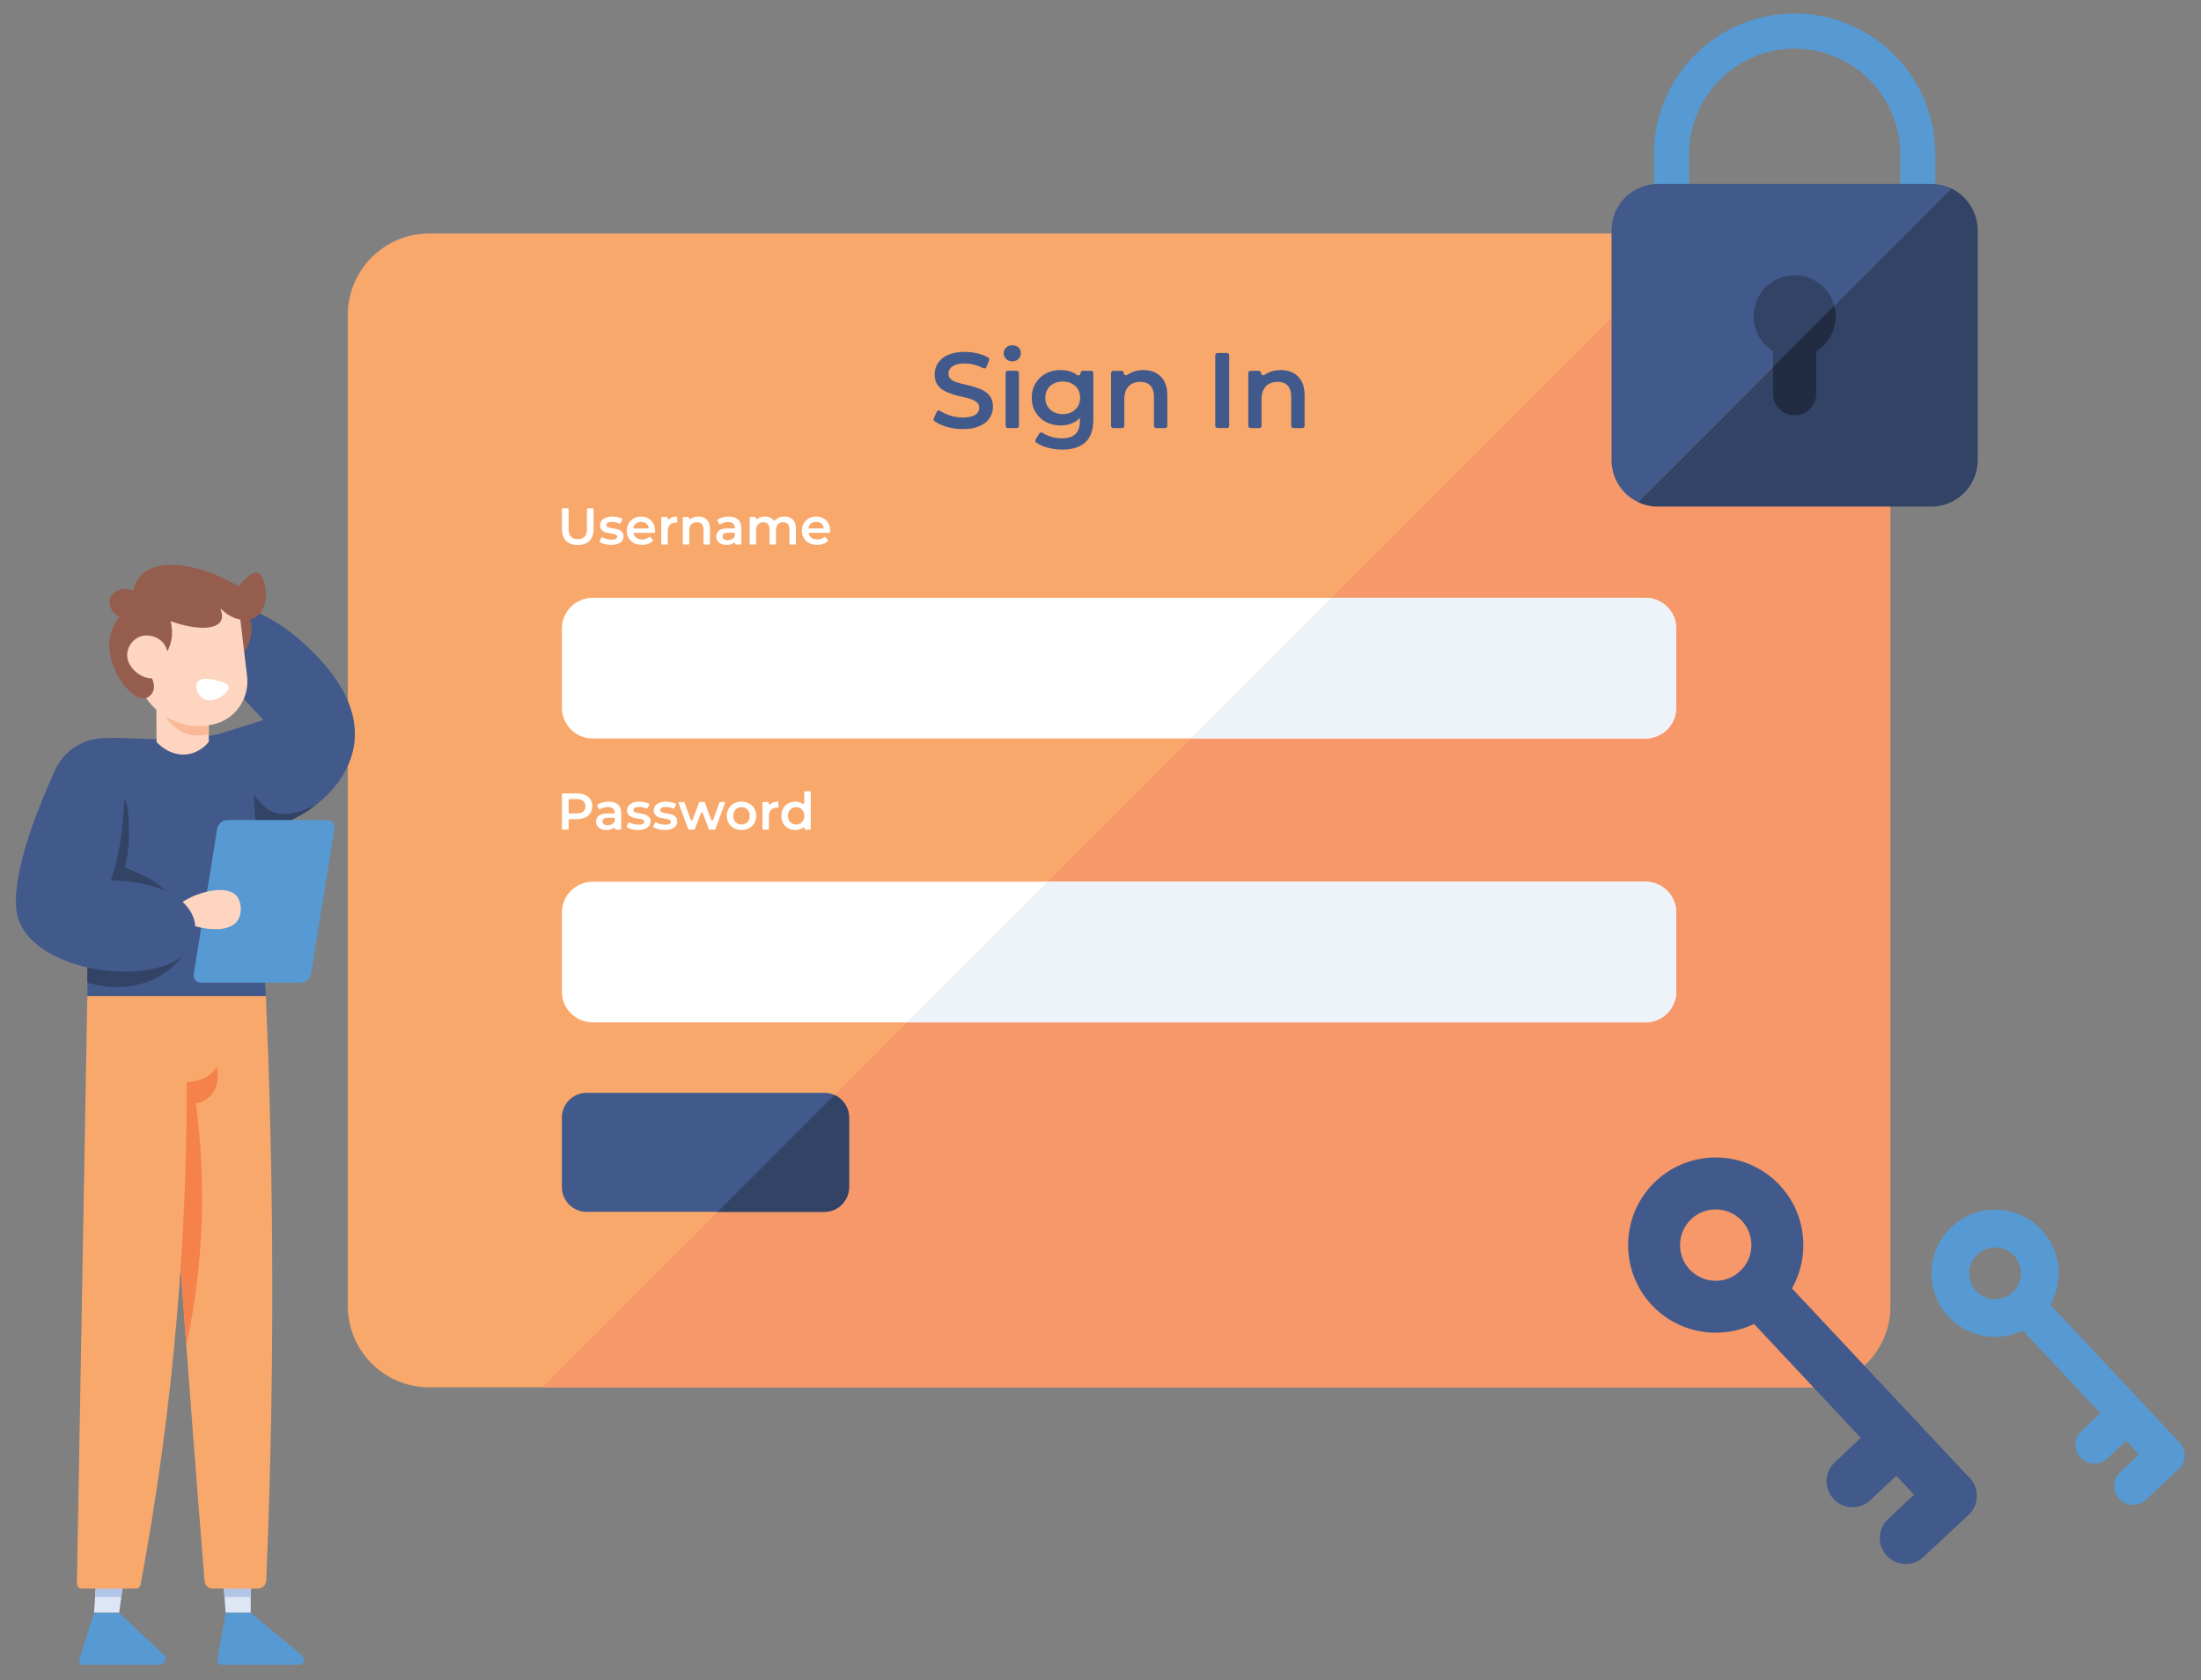 <?xml version="1.0" encoding="UTF-8"?><svg id="Layer_1" xmlns="http://www.w3.org/2000/svg" xmlns:xlink="http://www.w3.org/1999/xlink" viewBox="0 0 1200 915.91"><rect x="0" y="0" width="1200" height="915.91" fill="#808080" stroke="none"/><defs><style>.cls-1{clip-path:url(#clippath);}.cls-2{fill:none;}.cls-2,.cls-3,.cls-4,.cls-5,.cls-6,.cls-7,.cls-8,.cls-9,.cls-10,.cls-11,.cls-12,.cls-13,.cls-14,.cls-15,.cls-16{stroke-width:0px;}.cls-3{fill:#324366;}.cls-4{fill:#f5814b;}.cls-5{fill:#f7986b;}.cls-6{fill:#b1c6e7;}.cls-7{fill:#fab996;}.cls-8{fill:#f9a86b;}.cls-9{fill:#955d4e;}.cls-10{fill:#fdd5c0;}.cls-11{fill:#425a8b;}.cls-12{fill:#5799d2;}.cls-13{fill:#fff;}.cls-14{fill:#212c42;}.cls-15{fill:#eef3fa;}.cls-16{fill:#dce6f5;}</style><clipPath id="clippath"><rect class="cls-2" x="5.5" y="7.35" width="1186.65" height="900.18"/></clipPath></defs><g class="cls-1"><path class="cls-8" d="M986.22,756.29H234.02c-24.52,0-44.39-19.88-44.39-44.39V171.7c0-24.52,19.88-44.39,44.39-44.39h752.19c24.52,0,44.39,19.87,44.39,44.39v540.2c0,24.52-19.88,44.39-44.39,44.39"/><path class="cls-5" d="M986.22,756.29c24.52,0,44.39-19.88,44.39-44.39V171.7c0-24.52-19.88-44.39-44.39-44.39h-61.61L295.63,756.29h690.59Z"/><path class="cls-11" d="M536.58,213.15c-1.44-.84-3.02-1.52-4.73-2.05-1.72-.53-3.45-.98-5.2-1.37-1.75-.39-3.34-.8-4.76-1.23-1.42-.43-2.57-1.02-3.45-1.78-.88-.76-1.32-1.76-1.32-3.01,0-1.01.3-1.94.91-2.78s1.57-1.51,2.89-2.02c1.32-.51,3.02-.76,5.09-.76,1.79,0,3.66.26,5.61.79,1.54.42,3.04,1.01,4.51,1.78.63.33,1.41.04,1.68-.62l1.49-3.68c.23-.57,0-1.22-.54-1.53-1.58-.9-3.37-1.6-5.38-2.12-2.42-.62-4.85-.94-7.31-.94-3.74,0-6.83.56-9.27,1.67-2.44,1.11-4.25,2.59-5.44,4.44-1.19,1.85-1.78,3.89-1.78,6.11s.44,3.98,1.32,5.38c.88,1.4,2.03,2.52,3.48,3.36,1.44.84,3.03,1.53,4.77,2.08,1.73.55,3.47,1,5.2,1.37,1.73.37,3.31.78,4.73,1.23,1.42.45,2.58,1.05,3.48,1.81.9.76,1.34,1.76,1.34,3.01,0,1.01-.31,1.92-.93,2.72-.62.8-1.6,1.43-2.93,1.9-1.32.47-3.06.7-5.2.7-2.53,0-5.01-.43-7.43-1.29-1.87-.66-3.51-1.45-4.91-2.38-.63-.41-1.47-.17-1.78.52l-1.63,3.67c-.24.54-.06,1.16.42,1.5,1.64,1.16,3.7,2.14,6.17,2.92,2.9.92,5.95,1.38,9.15,1.38,3.74,0,6.84-.56,9.3-1.67,2.46-1.11,4.28-2.59,5.47-4.44,1.19-1.85,1.78-3.87,1.78-6.05s-.44-3.9-1.31-5.29c-.88-1.38-2.04-2.49-3.48-3.33"/><path class="cls-11" d="M551.9,188.22c-1.36,0-2.48.43-3.36,1.29-.88.86-1.32,1.87-1.32,3.04,0,1.25.44,2.3,1.32,3.16.88.86,2,1.29,3.36,1.29s2.53-.44,3.39-1.32c.86-.88,1.29-1.94,1.29-3.19s-.44-2.27-1.32-3.07c-.88-.8-2-1.2-3.36-1.2"/><path class="cls-11" d="M549.49,233.35h4.82c.67,0,1.22-.54,1.22-1.22v-28.79c0-.67-.54-1.22-1.22-1.22h-4.82c-.67,0-1.22.54-1.22,1.22v28.79c0,.67.54,1.22,1.22,1.22"/><path class="cls-11" d="M589.14,203.43c0,1-1.14,1.57-1.94.97-.53-.4-1.11-.76-1.72-1.07-2.13-1.07-4.51-1.61-7.16-1.61-3,0-5.69.62-8.07,1.87-2.38,1.25-4.26,3.01-5.64,5.29-1.38,2.28-2.08,4.94-2.08,7.98s.69,5.63,2.08,7.89c1.38,2.26,3.26,4.03,5.64,5.29,2.38,1.27,5.07,1.9,8.07,1.9,2.65,0,5.04-.54,7.16-1.64,1.26-.65,2.35-1.49,3.3-2.53v1.65c0,3.2-.8,5.58-2.4,7.16-1.6,1.58-4.09,2.37-7.48,2.37-2.22,0-4.36-.35-6.43-1.05-1.57-.53-2.94-1.19-4.11-1.97-.58-.39-1.36-.23-1.72.37l-2.02,3.35c-.33.55-.18,1.27.35,1.64,1.62,1.14,3.57,2.03,5.84,2.66,2.71.76,5.53,1.14,8.45,1.14,5.46,0,9.63-1.34,12.51-4,2.88-2.67,4.33-6.83,4.33-12.48v-25.27c0-.67-.54-1.21-1.21-1.21h-4.53c-.67,0-1.21.54-1.21,1.21v.08ZM587.7,221.46c-.8,1.35-1.92,2.4-3.36,3.16-1.44.76-3.08,1.14-4.91,1.14s-3.48-.38-4.94-1.14c-1.46-.76-2.59-1.81-3.39-3.16-.8-1.35-1.2-2.87-1.2-4.59s.4-3.35,1.2-4.68,1.93-2.36,3.39-3.1c1.46-.74,3.11-1.11,4.94-1.11s3.47.37,4.91,1.11c1.44.74,2.56,1.77,3.36,3.1.8,1.33,1.2,2.88,1.2,4.68s-.4,3.24-1.2,4.59"/><path class="cls-11" d="M630.09,203.19c-1.93-.97-4.16-1.46-6.69-1.46-2.73,0-5.13.55-7.22,1.64-.55.29-1.06.61-1.54.96-.81.59-1.94.03-1.94-.97,0-.67-.54-1.21-1.21-1.21h-4.53c-.67,0-1.21.54-1.21,1.21v28.79c0,.67.54,1.22,1.21,1.22h4.82c.67,0,1.21-.54,1.21-1.22v-14.57c0-2.1.36-3.85,1.08-5.23.72-1.38,1.74-2.43,3.07-3.13,1.32-.7,2.85-1.05,4.56-1.05,2.38,0,4.21.68,5.5,2.05s1.93,3.43,1.93,6.2v15.74c0,.67.54,1.22,1.21,1.22h4.88c.67,0,1.21-.54,1.21-1.22v-16.67c0-3.15-.58-5.75-1.72-7.77-1.15-2.03-2.69-3.53-4.62-4.5"/><path class="cls-11" d="M663.78,233.35h5.17c.67,0,1.22-.54,1.22-1.22v-38.49c0-.67-.54-1.22-1.22-1.22h-5.17c-.67,0-1.22.54-1.22,1.22v38.49c0,.67.54,1.22,1.22,1.22"/><path class="cls-11" d="M709.54,207.69c-1.15-2.02-2.69-3.53-4.62-4.5-1.93-.97-4.16-1.46-6.69-1.46-2.73,0-5.13.55-7.22,1.64-.55.29-1.06.61-1.54.96-.81.59-1.94.03-1.94-.97,0-.67-.54-1.22-1.22-1.22h-4.52c-.67,0-1.22.54-1.22,1.22v28.79c0,.67.54,1.22,1.22,1.22h4.82c.67,0,1.22-.54,1.22-1.22v-14.57c0-2.1.36-3.85,1.08-5.23.72-1.38,1.74-2.43,3.07-3.13,1.33-.7,2.85-1.05,4.56-1.05,2.38,0,4.21.68,5.5,2.05,1.29,1.36,1.93,3.43,1.93,6.2v15.74c0,.67.54,1.22,1.22,1.22h4.88c.67,0,1.22-.54,1.22-1.22v-16.67c0-3.16-.58-5.75-1.72-7.78"/><path class="cls-13" d="M897.11,402.56H323.13c-9.27,0-16.79-7.51-16.79-16.79v-43.08c0-9.27,7.51-16.79,16.79-16.79h573.97c9.27,0,16.79,7.51,16.79,16.79v43.08c0,9.27-7.51,16.79-16.79,16.79"/><path class="cls-15" d="M897.11,402.56c9.27,0,16.79-7.51,16.79-16.79v-43.08c0-9.27-7.51-16.79-16.79-16.79h-171.1l-76.65,76.65h247.75Z"/><path class="cls-13" d="M320.03,288.11c0,2.03-.43,3.51-1.3,4.43-.87.92-2.1,1.38-3.7,1.38s-2.84-.46-3.71-1.38c-.88-.92-1.31-2.4-1.31-4.43v-10.49c0-.29-.23-.52-.52-.52h-2.63c-.29,0-.52.23-.52.52v10.6c0,2.9.77,5.11,2.3,6.63,1.53,1.52,3.64,2.28,6.33,2.28s4.83-.76,6.36-2.28c1.53-1.52,2.3-3.74,2.3-6.63v-10.6c0-.29-.23-.52-.52-.52h-2.58c-.29,0-.52.23-.52.52v10.49Z"/><path class="cls-13" d="M338.08,289.12c-.56-.29-1.16-.52-1.82-.68-.66-.16-1.32-.29-1.99-.39s-1.27-.22-1.82-.34c-.55-.12-.99-.3-1.33-.52-.34-.22-.51-.56-.51-1.02,0-.49.26-.89.79-1.2.53-.31,1.32-.46,2.37-.46.72,0,1.44.08,2.17.24.58.13,1.15.33,1.71.62.25.13.55.02.68-.23l.91-1.76c.13-.26.03-.58-.23-.7-.61-.3-1.32-.54-2.15-.72-1.05-.24-2.07-.35-3.06-.35-1.35,0-2.53.2-3.51.59-.99.39-1.75.94-2.3,1.65-.55.7-.82,1.53-.82,2.47,0,.88.17,1.59.51,2.11.34.53.78.95,1.33,1.26.55.31,1.15.55,1.82.71.67.16,1.33.29,2,.38.67.09,1.28.2,1.82.31.54.11.99.28,1.33.49.34.22.51.53.51.95,0,.51-.25.91-.75,1.2-.5.29-1.29.44-2.39.44-.96,0-1.91-.14-2.85-.41-.74-.22-1.4-.48-1.97-.79-.25-.14-.57-.04-.7.22l-.89,1.77c-.13.25-.03.55.21.68.63.36,1.41.67,2.34.94,1.15.33,2.36.49,3.64.49,1.41,0,2.62-.19,3.63-.58,1.01-.38,1.79-.92,2.34-1.61.55-.68.83-1.51.83-2.47,0-.85-.17-1.53-.51-2.06-.34-.52-.79-.93-1.34-1.23"/><path class="cls-13" d="M353.44,282.57c-1.15-.65-2.46-.97-3.92-.97s-2.85.34-4.02,1c-1.18.67-2.1,1.58-2.77,2.74s-1,2.49-1,3.99.34,2.84,1.03,3.99c.69,1.16,1.65,2.07,2.91,2.74,1.25.67,2.71,1,4.39,1,1.32,0,2.49-.21,3.51-.62.86-.35,1.61-.83,2.24-1.44.2-.2.22-.51.04-.72l-1.26-1.44c-.19-.21-.51-.24-.72-.05-.43.37-.91.67-1.43.89-.68.28-1.44.42-2.29.42-1,0-1.87-.19-2.63-.58-.75-.38-1.33-.92-1.73-1.62-.14-.24-.25-.49-.34-.75-.11-.34.13-.69.49-.69h11.15c.02-.15.03-.32.04-.52,0-.2.01-.36.01-.49,0-1.6-.33-2.98-.99-4.15-.66-1.17-1.56-2.08-2.71-2.72M345.71,286.59c.36-.68.87-1.2,1.54-1.57.67-.37,1.43-.55,2.27-.55s1.62.18,2.26.55c.64.37,1.14.88,1.51,1.55.15.29.28.59.36.9.08.32-.17.63-.51.63h-7.28c-.33,0-.59-.31-.5-.64.08-.31.2-.61.35-.89"/><path class="cls-13" d="M363.91,282.61v-.3c0-.29-.23-.52-.52-.52h-2.33c-.28,0-.52.23-.52.52v14.04c0,.29.23.52.52.52h2.47c.29,0,.52-.23.52-.52v-6.76c0-1.58.4-2.76,1.19-3.53.79-.77,1.86-1.16,3.22-1.16.11,0,.23,0,.37.01.13,0,.26.02.39.04v-2.83c0-.3-.25-.53-.55-.52-1.17.06-2.18.32-3.03.79-.31.17-.6.37-.85.59-.34.29-.87.07-.87-.38"/><path class="cls-13" d="M384.02,282.3c-.93-.47-2.01-.71-3.23-.71-1.32,0-2.48.26-3.48.79-.31.16-.59.34-.85.55-.34.26-.82.01-.82-.41v-.21c0-.29-.23-.52-.52-.52h-2.33c-.29,0-.52.23-.52.52v14.03c0,.29.23.52.52.52h2.47c.29,0,.52-.23.52-.52v-7.1c0-1.02.17-1.86.52-2.53.35-.67.84-1.17,1.48-1.51.64-.34,1.37-.51,2.2-.51,1.15,0,2.03.33,2.65.99.62.66.93,1.65.93,2.99v7.67c0,.29.23.52.52.52h2.49c.29,0,.52-.23.52-.52v-8.12c0-1.52-.28-2.77-.83-3.75-.55-.98-1.3-1.7-2.23-2.17"/><path class="cls-13" d="M397.32,281.6c-1.2,0-2.36.16-3.47.48-.94.27-1.77.65-2.51,1.13-.23.15-.31.44-.18.68l.89,1.65c.15.27.48.35.74.18.48-.31,1.03-.57,1.63-.77.81-.26,1.63-.4,2.45-.4,1.28,0,2.24.29,2.86.86.63.57.95,1.38.95,2.41v.23h-3.92c-1.52,0-2.75.2-3.67.59-.92.39-1.59.93-1.99,1.61-.4.68-.61,1.44-.61,2.29s.23,1.64.69,2.33c.46.69,1.12,1.22,1.96,1.61.85.39,1.83.58,2.96.58,1.35,0,2.47-.24,3.33-.73.2-.11.39-.24.56-.37.35-.27.85-.05.85.39,0,.29.23.52.52.52h2.3c.29,0,.52-.23.52-.52v-8.32c0-2.18-.59-3.8-1.78-4.85-1.19-1.05-2.88-1.58-5.08-1.58M399.17,293.9c-.69.39-1.46.59-2.33.59s-1.61-.19-2.12-.56c-.51-.38-.76-.88-.76-1.5,0-.58.21-1.07.63-1.45.42-.38,1.23-.58,2.41-.58h3.15c.29,0,.52.23.52.52v1.12c0,.07-.01.15-.05.22-.32.72-.81,1.27-1.46,1.65"/><path class="cls-13" d="M430.92,282.3c-.93-.47-2-.71-3.2-.71-1.49,0-2.79.35-3.92,1.05-.49.3-.91.64-1.28,1.02-.23.23-.59.21-.79-.05-.3-.38-.64-.71-1.04-.97-1.04-.7-2.26-1.05-3.67-1.05-1.26,0-2.38.26-3.34.79-.28.15-.53.32-.76.5-.34.27-.83.02-.83-.41v-.17c0-.29-.23-.52-.52-.52h-2.33c-.29,0-.52.23-.52.52v14.03c0,.29.23.52.52.52h2.47c.29,0,.52-.23.52-.52v-7.13c0-1,.16-1.83.49-2.5s.79-1.17,1.38-1.51c.59-.34,1.27-.51,2.04-.51,1.09,0,1.93.33,2.53.99.59.66.89,1.65.89,2.99v7.67c0,.29.23.52.52.52h2.47c.29,0,.52-.23.52-.52v-7.13c0-1,.16-1.83.49-2.5s.79-1.17,1.38-1.51c.59-.34,1.27-.51,2.05-.51,1.09,0,1.93.33,2.53.99s.89,1.65.89,2.99v7.67c0,.29.23.52.52.52h2.47c.29,0,.52-.23.52-.52v-8.12c0-1.52-.26-2.77-.79-3.75-.53-.98-1.26-1.7-2.19-2.17"/><path class="cls-13" d="M451.62,285.29c-.66-1.17-1.56-2.08-2.71-2.72-1.15-.65-2.46-.97-3.92-.97s-2.85.34-4.02,1c-1.18.67-2.1,1.58-2.77,2.74s-1,2.49-1,3.99.34,2.84,1.03,3.99c.69,1.16,1.65,2.07,2.91,2.74,1.25.67,2.71,1,4.39,1,1.32,0,2.49-.21,3.51-.62.86-.35,1.61-.83,2.24-1.44.2-.2.22-.51.04-.72l-1.26-1.44c-.19-.21-.51-.24-.72-.05-.43.37-.91.67-1.43.89-.68.28-1.44.42-2.29.42-1,0-1.87-.19-2.63-.58-.75-.38-1.33-.92-1.73-1.62-.14-.24-.25-.49-.34-.75-.11-.34.13-.69.49-.69h11.15c.02-.15.03-.32.04-.52,0-.2.01-.36.01-.49,0-1.6-.33-2.98-.99-4.15M441.18,286.59c.36-.68.87-1.2,1.54-1.57.67-.37,1.43-.55,2.27-.55s1.62.18,2.26.55c.64.37,1.14.88,1.51,1.55.15.29.28.59.36.9.08.32-.17.63-.51.63h-7.28c-.33,0-.59-.31-.5-.64.08-.31.2-.61.35-.89"/><path class="cls-13" d="M897.11,557.33H323.13c-9.27,0-16.79-7.51-16.79-16.79v-43.08c0-9.27,7.51-16.79,16.79-16.79h573.97c9.27,0,16.79,7.51,16.79,16.79v43.08c0,9.27-7.51,16.79-16.79,16.79"/><path class="cls-15" d="M897.11,557.33c9.27,0,16.79-7.51,16.79-16.79v-43.08c0-9.27-7.51-16.79-16.79-16.79h-325.87l-76.65,76.65h402.52Z"/><path class="cls-13" d="M318.98,433.34c-1.25-.55-2.75-.83-4.5-.83h-7.61c-.29,0-.52.23-.52.52v18.72c0,.29.23.52.52.52h2.63c.29,0,.52-.23.52-.52v-4.67c0-.29.23-.52.52-.52h3.94c1.75,0,3.25-.29,4.5-.86s2.21-1.38,2.89-2.43c.68-1.05,1.02-2.29,1.02-3.74s-.34-2.73-1.02-3.78c-.68-1.05-1.64-1.86-2.89-2.41M317.96,442.43c-.82.69-2.04,1.03-3.65,1.03h-3.77c-.29,0-.52-.23-.52-.52v-6.81c0-.29.23-.52.52-.52h3.77c1.62,0,2.84.34,3.65,1.03.82.69,1.23,1.65,1.23,2.89s-.41,2.2-1.23,2.89"/><path class="cls-13" d="M331.83,437c-1.2,0-2.36.16-3.47.48-.94.27-1.77.65-2.51,1.13-.23.15-.31.44-.18.68l.89,1.65c.15.27.48.35.74.18.48-.31,1.03-.57,1.63-.77.81-.26,1.63-.4,2.45-.4,1.28,0,2.24.29,2.86.86.63.57.95,1.38.95,2.41v.23h-3.92c-1.52,0-2.75.2-3.67.59-.92.39-1.59.93-1.99,1.61-.4.68-.61,1.44-.61,2.29s.23,1.64.69,2.33c.46.69,1.12,1.22,1.96,1.61.85.39,1.83.58,2.96.58,1.35,0,2.47-.24,3.33-.73.2-.11.39-.24.56-.37.35-.27.85-.05.85.39,0,.29.23.52.52.52h2.3c.29,0,.52-.23.52-.52v-8.32c0-2.18-.59-3.8-1.78-4.85-1.18-1.05-2.88-1.58-5.08-1.58M333.68,449.3c-.69.39-1.46.59-2.33.59s-1.61-.19-2.12-.56c-.51-.38-.76-.88-.76-1.5,0-.58.21-1.07.63-1.45.42-.38,1.23-.58,2.41-.58h3.15c.29,0,.52.23.52.52v1.12c0,.07-.01.15-.05.22-.32.72-.81,1.27-1.46,1.65"/><path class="cls-13" d="M352.84,444.52c-.56-.29-1.16-.52-1.82-.68-.66-.16-1.32-.29-1.99-.39s-1.27-.22-1.82-.34c-.55-.12-.99-.3-1.33-.52-.34-.23-.51-.56-.51-1.02,0-.49.26-.89.79-1.2.53-.31,1.32-.46,2.37-.46.72,0,1.44.08,2.17.24.58.13,1.15.33,1.71.62.25.13.55.02.68-.23l.91-1.76c.13-.26.03-.58-.23-.7-.61-.3-1.32-.54-2.15-.72-1.05-.24-2.07-.35-3.06-.35-1.35,0-2.53.2-3.51.59-.99.39-1.75.94-2.3,1.65-.54.7-.82,1.53-.82,2.47,0,.89.17,1.59.51,2.12.34.53.78.95,1.33,1.26.54.31,1.15.55,1.82.71s1.34.29,2,.38c.67.09,1.28.2,1.82.31.54.11.99.28,1.33.49.34.22.51.53.51.95,0,.51-.25.91-.75,1.2-.5.29-1.29.44-2.39.44-.96,0-1.91-.14-2.85-.41-.74-.22-1.4-.48-1.97-.79-.25-.14-.57-.04-.7.22l-.89,1.77c-.13.25-.03.55.21.68.63.36,1.41.67,2.34.94,1.15.33,2.36.49,3.64.49,1.41,0,2.62-.19,3.63-.58,1-.38,1.79-.92,2.34-1.61.55-.68.83-1.51.83-2.47,0-.85-.17-1.53-.51-2.06-.34-.52-.79-.93-1.34-1.23"/><path class="cls-13" d="M367.37,444.52c-.56-.29-1.16-.52-1.82-.68-.66-.16-1.32-.29-1.99-.39s-1.27-.22-1.82-.34c-.55-.12-.99-.3-1.33-.52-.34-.23-.51-.56-.51-1.02,0-.49.26-.89.79-1.2.53-.31,1.32-.46,2.37-.46.72,0,1.44.08,2.17.24.58.13,1.15.33,1.71.62.25.13.55.02.68-.23l.91-1.76c.13-.26.03-.58-.23-.7-.61-.3-1.32-.54-2.15-.72-1.05-.24-2.07-.35-3.06-.35-1.35,0-2.53.2-3.51.59-.99.39-1.75.94-2.3,1.65-.55.7-.82,1.53-.82,2.47,0,.89.17,1.59.51,2.12.34.53.78.95,1.33,1.26.54.31,1.15.55,1.82.71s1.34.29,2,.38c.67.09,1.28.2,1.82.31.54.11.99.28,1.33.49.34.22.51.53.51.95,0,.51-.25.91-.75,1.2-.5.29-1.29.44-2.39.44-.96,0-1.91-.14-2.85-.41-.74-.22-1.4-.48-1.97-.79-.25-.14-.57-.04-.7.22l-.89,1.77c-.13.25-.03.55.21.68.63.36,1.42.67,2.34.94,1.15.33,2.36.49,3.64.49,1.41,0,2.62-.19,3.63-.58,1-.38,1.79-.92,2.34-1.61.55-.68.83-1.51.83-2.47,0-.85-.17-1.53-.51-2.06-.34-.52-.79-.93-1.34-1.23"/><path class="cls-13" d="M387.78,447l-3.46-9.47c-.08-.2-.27-.34-.49-.34h-2.24c-.22,0-.41.13-.48.34l-3.53,9.44c-.17.45-.81.45-.97,0l-3.38-9.43c-.07-.21-.27-.34-.49-.34h-2.23c-.36,0-.61.36-.48.69l5.15,14.03c.08.2.27.34.48.34h2.67c.22,0,.41-.13.48-.33l3.36-8.8c.17-.45.8-.44.97,0l3.27,8.79c.08.2.27.34.48.34h2.67c.22,0,.41-.13.49-.34l5.18-14.04c.12-.34-.13-.69-.48-.69h-2.03c-.22,0-.41.14-.48.34l-3.48,9.47c-.17.45-.81.45-.97,0"/><path class="cls-13" d="M408.43,438c-1.21-.67-2.6-1-4.16-1s-2.92.33-4.12,1c-1.2.67-2.16,1.58-2.85,2.72-.7,1.15-1.05,2.48-1.05,4.01s.35,2.81,1.05,3.98c.69,1.17,1.65,2.09,2.86,2.75,1.21.67,2.58,1,4.11,1s2.93-.33,4.15-1c1.22-.67,2.18-1.58,2.86-2.74s1.03-2.49,1.03-3.99-.34-2.86-1.03-4.01c-.69-1.15-1.64-2.06-2.85-2.72M408.17,447.23c-.38.73-.92,1.28-1.59,1.66-.68.39-1.45.58-2.32.58s-1.58-.19-2.26-.58c-.67-.38-1.21-.94-1.61-1.66-.4-.72-.59-1.56-.59-2.5s.2-1.79.59-2.5c.39-.7.93-1.25,1.61-1.64.68-.38,1.44-.58,2.29-.58s1.61.19,2.29.58c.68.39,1.21.93,1.59,1.64.38.71.58,1.54.58,2.5s-.19,1.77-.58,2.5"/><path class="cls-13" d="M419.08,438.01v-.3c0-.29-.23-.52-.52-.52h-2.33c-.28,0-.52.23-.52.52v14.04c0,.29.23.52.52.52h2.47c.29,0,.52-.23.52-.52v-6.76c0-1.58.4-2.76,1.19-3.53.79-.77,1.86-1.16,3.22-1.16.11,0,.23,0,.37.01.13,0,.26.02.39.04v-2.83c0-.3-.25-.53-.55-.52-1.17.06-2.18.32-3.03.79-.31.17-.6.37-.85.59-.34.29-.87.07-.87-.38"/><path class="cls-13" d="M438.47,431.84v5.97c0,.42-.48.68-.82.43-.2-.15-.4-.28-.62-.4-1-.55-2.13-.83-3.39-.83-1.45,0-2.75.32-3.91.96-1.16.64-2.07,1.54-2.72,2.71s-.99,2.52-.99,4.06.33,2.92.99,4.08c.66,1.16,1.57,2.06,2.72,2.7,1.16.64,2.46.96,3.91.96,1.32,0,2.47-.28,3.46-.83.26-.15.5-.31.73-.5.34-.27.84-.03.84.4v.21c0,.29.23.52.52.52h2.33c.29,0,.52-.23.52-.52v-19.9c0-.29-.23-.52-.52-.52h-2.52c-.29,0-.52.23-.52.52M437.95,447.23c-.4.73-.94,1.28-1.61,1.66-.67.39-1.43.58-2.27.58s-1.6-.19-2.27-.58c-.67-.38-1.2-.94-1.61-1.66-.4-.72-.6-1.56-.6-2.5s.2-1.79.6-2.5c.41-.7.94-1.25,1.61-1.64.67-.38,1.43-.58,2.27-.58s1.6.19,2.27.58c.67.39,1.2.93,1.61,1.64.4.71.61,1.54.61,2.5s-.2,1.77-.61,2.5"/><path class="cls-11" d="M449.41,660.64h-129.56c-7.46,0-13.51-6.05-13.51-13.51v-37.89c0-7.46,6.05-13.51,13.51-13.51h129.56c7.46,0,13.51,6.05,13.51,13.51v37.89c0,7.46-6.05,13.51-13.51,13.51"/><path class="cls-3" d="M449.41,660.64c7.46,0,13.51-6.05,13.51-13.51v-37.89c0-5.48-3.26-10.18-7.95-12.3l-63.7,63.7h58.13Z"/><path class="cls-11" d="M133.91,454.54c31.91-4.72,55.97-25.32,59.21-48.96,3.58-26.15-19.47-47.44-27.9-55.22-15.92-14.7-33.24-20.41-42.7-22.77-5.88,7.78-11.77,15.56-17.65,23.34,12.9,13.85,25.81,27.71,38.71,41.56-11.95,3.8-23.91,7.59-35.87,11.39,8.73,16.89,17.46,33.78,26.19,50.67"/><path class="cls-3" d="M172.45,438.61c-12.95,6.59-20.4,5.69-24.88,3.4-7.03-3.59-10.3-12.39-13.66-11.39-1.86.56-2.55,3.75-2.85,6.26.39,2.8.94,5.83,1.67,9.05.67,2.92,1.45,5.73,2.33,8.41,14.57-2.34,27.45-8,37.39-15.74"/><path class="cls-16" d="M121.46,857.75c.52,7.15,1.03,14.31,1.55,21.46h13.68v-21.46h-15.23Z"/><path class="cls-6" d="M122.38,870.64h14.3v-12.9h-15.23c.31,4.3.62,8.6.93,12.9"/><path class="cls-12" d="M118.56,904.69l4.44-25.49h13.68l27.92,23.17c.65.54,1.03,1.39,1.03,2.3,0,1.58-1.13,2.85-2.54,2.85h-42.46c-1.33,0-2.33-1.37-2.08-2.84"/><path class="cls-16" d="M52.73,857.75c-.49,7.15-.98,14.31-1.47,21.46h13.68c1.01-7.15,2.01-14.31,3.02-21.46h-15.23Z"/><path class="cls-6" d="M51.85,870.64h14.3c.6-4.3,1.21-8.6,1.81-12.9h-15.23c-.29,4.3-.59,8.6-.88,12.9"/><path class="cls-12" d="M43.24,904.69l8.02-25.49h13.68l24.66,23.17c.57.54.84,1.39.71,2.3-.22,1.58-1.54,2.85-2.94,2.85h-42.46c-1.33,0-2.14-1.37-1.68-2.84"/><path class="cls-8" d="M144.96,542.99c1.87,43.18,3.05,87.84,3.39,133.91.47,64.2-.73,125.79-3.2,184.57-.11,2.54-1.96,4.52-4.22,4.52h-25.22c-2.18,0-3.99-1.87-4.19-4.32-4.63-57.25-9.04-115.02-13.22-173.31-3.78-52.66-7.31-104.94-10.61-156.83,19.09,3.82,38.18,7.64,57.27,11.46"/><path class="cls-4" d="M91.93,596.52c2.04,30.49,4.15,61.09,6.36,91.84,1.08,15.12,2.19,30.19,3.3,45.24,4.94-23.12,8.7-50.96,8.58-82.49-.07-18.2-1.42-34.85-3.39-49.67,1.73-.29,6.37-1.36,9.33-5.73,4.11-6.06,3.4-16.13-2.55-23.88-4.78,4.18-13.33,12.36-21.63,24.69"/><path class="cls-8" d="M105.93,534.57c15.9,16.58,19.07,37.62,11.88,47.76-1,1.42-5.28,6.94-15.98,7.63.04,38.74-1.43,80.96-5.23,126.09-4.55,54.07-11.69,103.49-19.93,147.64-.25,1.34-1.3,2.29-2.52,2.29h-29.65c-1.44,0-2.6-1.33-2.57-2.95,1.89-106.68,3.78-213.36,5.68-320.05l58.33-8.41Z"/><path class="cls-11" d="M144.96,542.99H47.6l2.37-129.4c.12-6.4,5.42-11.47,11.82-11.3l37.96,1.02c12.15-1.9,24.29-3.8,36.44-5.69,2.92,48.46,5.85,96.92,8.77,145.38"/><path class="cls-3" d="M47.6,535.71c17.2,4.88,34.05,2.31,46.03-8.3,3.64-3.22,8.76-8.9,12.68-18.48-22.44-14.43-44.68-16.72-58.71-9.53v36.31Z"/><path class="cls-3" d="M67.51,435.71c2.27.54,2.55,8.91,2.78,15.76.3,9.12-.97,16.58-2.12,21.49,13.94,5.22,23.96,11.8,23.33,16.72-.76,6-17.69,12.01-27.58,4.13-7.44-5.93-7.84-17.28-8.06-23.71-.63-18.09,8.19-35.2,11.64-34.39"/><path class="cls-9" d="M129.18,328.02c1,.77,9.06,7.18,7.88,17.19-.64,5.43-4.1,12.82-8.24,12.9-8.31.15-18.69-29.27-12.54-34.03,3.13-2.42,10.15,1.84,12.9,3.94"/><path class="cls-10" d="M85.22,375.42l.13,29.04c.44.52,7.22,8.19,17.06,6.69,6.55-1,10.41-5.46,11.41-6.69v-23.88l-28.6-5.16Z"/><path class="cls-7" d="M113.82,400.23v-13.77c-9.6-1.9-21.67-2.04-23.32,1.74-1.29,2.94,3.83,8.07,7.88,10.39,4.88,2.79,10.52,2.83,15.44,1.65"/><path class="cls-10" d="M134.7,368.6c1.45,12.16-6.43,23.65-18.39,26.28-.12.03-.24.05-.36.08-.73.15-1.45.29-2.16.4-19.73,3.21-37.98-11.33-40.28-31.18l-1.97-17c-.15-1.33.39-2.64,1.45-3.46,5.07-3.96,15.14-10.51,29.39-12.32,12.86-1.64,23.11,1.35,28.29,3.26,1.35,11.31,2.69,22.63,4.04,33.94"/><path class="cls-9" d="M78.89,380.7c1.86-.28,3.48-1.73,4.28-3.18,2.65-4.77-2.35-11.41-2.66-11.83,1.57-.85,10.68-6.01,12.84-16.53.9-4.4.27-8.18-.36-10.54,13.86,4.99,24.8,4.64,27.43-.08.57-1.02,1.24-3.13-.42-7.17,5.65,6.27,13.77,8.19,18.96,5.32,8.88-4.91,6.52-22.42,1.76-24.29-2.57-1.01-6.51,2.28-10.66,7.11-22.73-13-44.17-15.25-53.2-5.84-1.67,1.74-3.33,4.31-4.26,8.24-5.91-2.51-11.86.78-12.85,4.98-.76,3.24,1.35,7.33,5.4,9.33-1.57,1.95-3.84,5.3-4.92,9.86-3.87,16.43,10.81,35.76,18.65,34.6"/><path class="cls-10" d="M88.86,350.32c-3.04-3.47-8.84-5.23-13.63-2.78-3.77,1.94-5.97,6.01-5.91,9.73.13,7.74,10.02,14.61,16.2,11.99,5.74-2.44,8.42-13.11,3.33-18.94"/><path class="cls-13" d="M111.32,381.1c-3.48-1.75-5.29-6.6-3.8-9.11,2.04-3.41,9.53-1.37,11.77-.76,2.36.64,4.88,1.33,5.32,3.04.6,2.37-3.13,5.44-6.32,6.65-1.31.5-4.18,1.58-6.97.18"/><path class="cls-12" d="M164.09,535.72h-54.47c-2.62,0-4.4-2.12-3.98-4.74l12.77-79.21c.42-2.62,2.89-4.74,5.51-4.74h54.47c2.62,0,4.4,2.12,3.98,4.74l-12.77,79.21c-.42,2.62-2.89,4.74-5.51,4.74"/><path class="cls-10" d="M94.9,497.32c-.3-6.36,27.08-18.04,34.36-8.6,2.56,3.32,2.68,9.3.43,12.9-6.61,10.5-34.49,2.01-34.79-4.3"/><path class="cls-11" d="M69.01,402.48c-3.89-.03-7.77-.06-11.66-.1-11.81-.1-22.59,6.78-27.43,17.55-12.3,27.36-24.42,60.53-20.48,79.06.06.27.23,1.05.61,2.15,10.88,31.4,81.44,37.97,94.18,14.33.35-.64,3.37-6.43,1.81-13.23-3.02-13.17-20.87-21.99-45.57-22.27,1.43-4.41,2.94-9.79,4.2-16.01,1.68-8.35,2.22-14.87,2.65-21.08.65-9.42,1.39-23.08,1.69-40.4"/><path class="cls-11" d="M900.56,711.44c-18.02-19.23-17.04-49.53,2.18-67.55,19.23-18.02,49.53-17.04,67.55,2.18,18.02,19.23,17.04,49.53-2.18,67.55-19.23,18.02-49.53,17.04-67.55-2.18M949.62,665.45c-7.34-7.83-19.67-8.23-27.5-.89-7.83,7.34-8.23,19.67-.89,27.5,7.34,7.83,19.67,8.23,27.5.89,7.83-7.34,8.23-19.67.89-27.5"/><path class="cls-11" d="M1053.23,825.15l-105.14-112.18c-5.35-5.71-5.06-14.68.65-20.03,5.71-5.35,14.67-5.06,20.03.65l105.14,112.18c5.35,5.71,5.06,14.68-.65,20.03-5.71,5.35-14.67,5.06-20.03-.65"/><path class="cls-11" d="M999.68,817.18c-5.35-5.71-5.06-14.68.65-20.03l24.53-22.99c5.71-5.35,14.68-5.06,20.03.65,5.35,5.71,5.06,14.67-.65,20.03l-24.53,22.99c-5.71,5.35-14.67,5.06-20.03-.65"/><path class="cls-11" d="M1028.7,848.14c-5.35-5.71-5.06-14.68.65-20.03l24.53-22.99c5.71-5.35,14.68-5.06,20.03.65,5.35,5.71,5.06,14.67-.65,20.03l-24.53,22.99c-5.71,5.35-14.67,5.06-20.03-.65"/><path class="cls-12" d="M1062.43,717.85c-13.08-13.96-12.37-35.95,1.59-49.04,13.95-13.08,35.95-12.37,49.04,1.59,13.08,13.96,12.37,35.95-1.59,49.04-13.96,13.08-35.95,12.37-49.04-1.59M1098.04,684.47c-5.33-5.68-14.28-5.97-19.96-.65-5.68,5.33-5.97,14.28-.65,19.96,5.32,5.68,14.28,5.97,19.96.65,5.68-5.33,5.97-14.28.65-19.96"/><path class="cls-12" d="M1173.25,800.4l-76.33-81.43c-3.88-4.14-3.67-10.65.47-14.54,4.14-3.89,10.65-3.68,14.54.47l76.33,81.44c3.89,4.14,3.68,10.65-.47,14.54-4.14,3.89-10.65,3.68-14.54-.47"/><path class="cls-12" d="M1134.38,794.61c-3.89-4.14-3.68-10.65.47-14.54l17.81-16.69c4.14-3.89,10.65-3.68,14.54.47,3.89,4.14,3.67,10.65-.47,14.54l-17.81,16.69c-4.14,3.89-10.65,3.68-14.54-.47"/><path class="cls-12" d="M1155.44,817.09c-3.89-4.14-3.68-10.65.47-14.54l17.81-16.69c4.14-3.89,10.65-3.68,14.54.47,3.89,4.14,3.67,10.65-.47,14.54l-17.81,16.69c-4.14,3.89-10.65,3.68-14.54-.47"/><path class="cls-12" d="M1055.18,169.21h-153.46v-85.13c0-42.31,34.42-76.73,76.73-76.73s76.73,34.42,76.73,76.73v85.13ZM920.89,150.03h115.11v-65.95c0-31.73-25.82-57.55-57.55-57.55s-57.55,25.82-57.55,57.55v65.95Z"/><path class="cls-11" d="M1063.91,102.75l-170.93,170.93c-8.5-4.08-14.36-12.77-14.36-22.82v-125.28c0-13.99,11.34-25.31,25.32-25.31h149.01c3.92,0,7.64.9,10.96,2.49"/><path class="cls-3" d="M1078.26,125.58v125.28c0,13.97-11.34,25.31-25.31,25.31h-149.01c-3.92,0-7.64-.89-10.96-2.49l170.93-170.93c8.49,4.08,14.35,12.77,14.35,22.82"/><path class="cls-3" d="M1000.81,172.4c0-12.35-10.01-22.37-22.37-22.37s-22.36,10.01-22.36,22.37c0,8.02,4.22,15.05,10.57,19v23.22c0,6.52,5.28,11.8,11.8,11.8s11.8-5.28,11.8-11.8v-23.22c6.35-3.95,10.57-10.98,10.57-19"/><path class="cls-14" d="M966.65,214.61c0,6.52,5.28,11.8,11.8,11.8s11.8-5.28,11.8-11.8v-23.21c6.34-3.95,10.57-10.98,10.57-19,0-2-.27-3.94-.76-5.78l-33.4,33.4v14.59Z"/></g></svg>